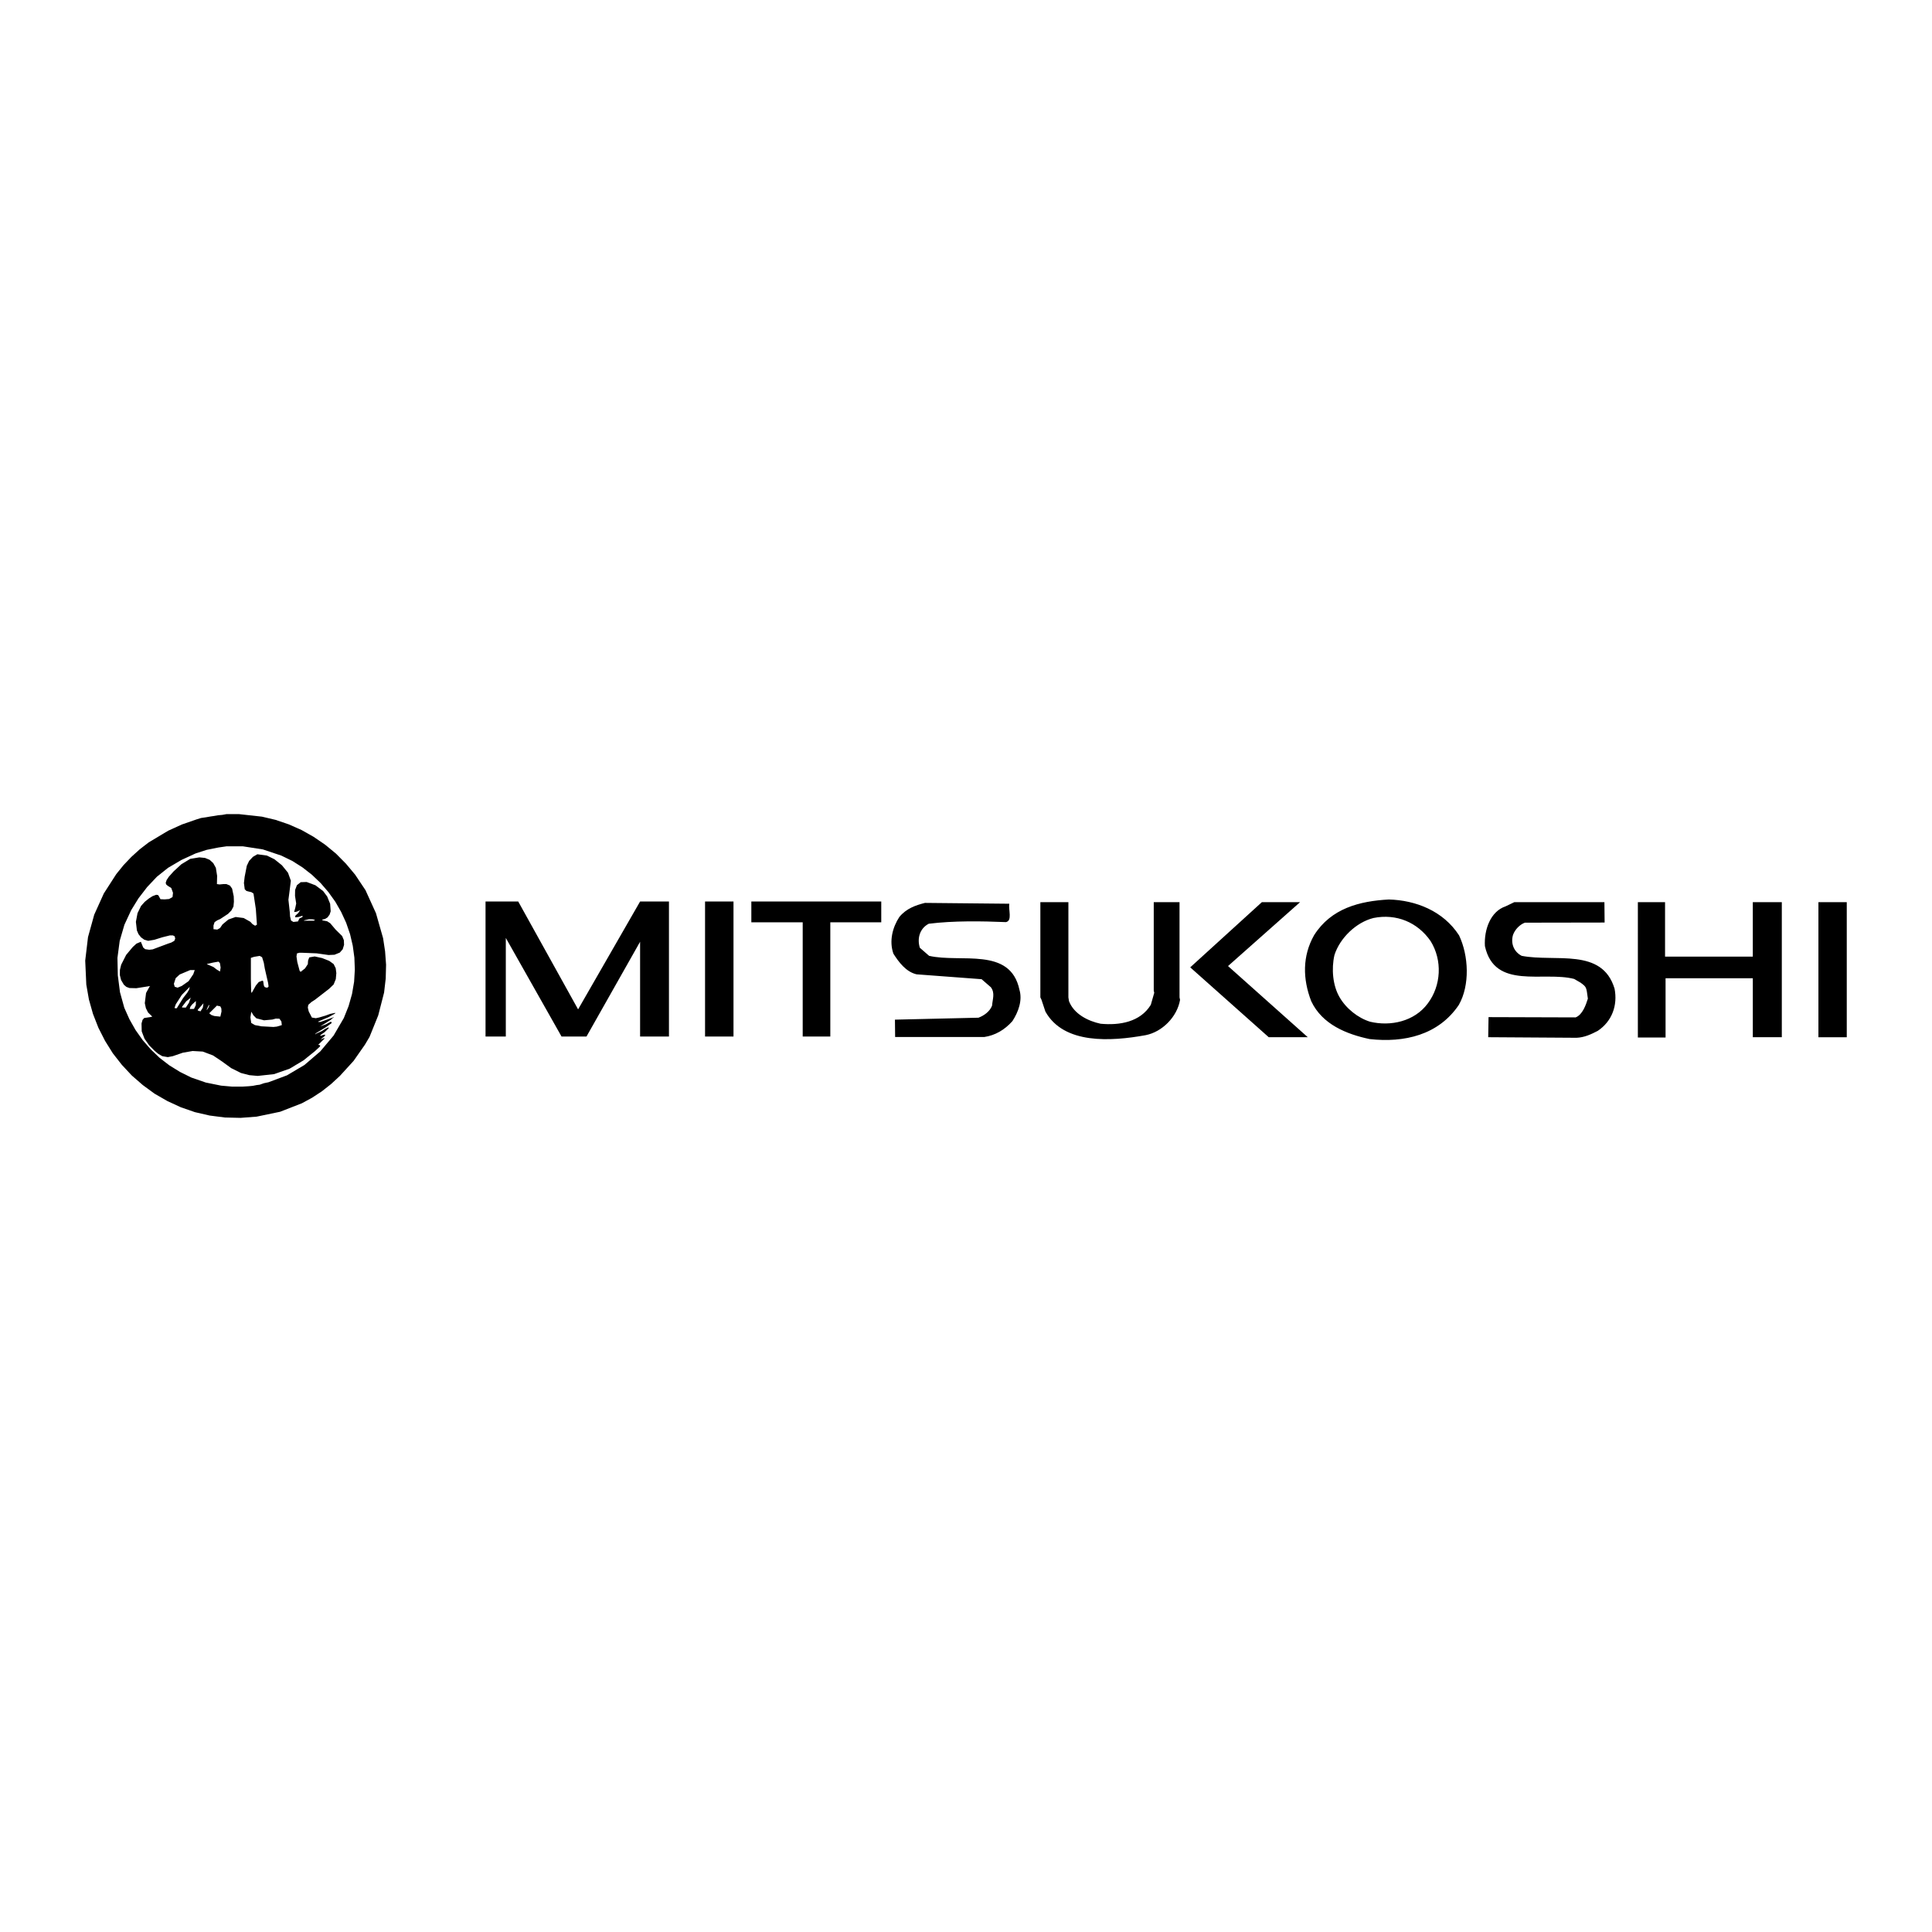 <svg xmlns="http://www.w3.org/2000/svg" width="2500" height="2500" viewBox="0 0 192.756 192.756"><g fill-rule="evenodd" clip-rule="evenodd"><path fill="#fff" d="M0 0h192.756v192.756H0V0z"/><path d="M22.588 81.225h1.261l2.287.253 1.351.319 1.324.45 1.27.562 1.216.686 1.152.788 1.081.891.991 1.003.91 1.088 1.035 1.548 1.045 2.298.711 2.495.198 1.304.099 1.342-.036 1.379-.162 1.397-.585 2.279-.865 2.139-.459.778-1.135 1.623-1.36 1.491-.882.816-.928.731-.973.638-1.018.553-2.17.845-2.342.487-1.603.122-1.567-.037-1.521-.196-1.468-.338-1.405-.488-1.342-.619-1.27-.731-1.18-.863-1.099-.957-.99-1.06-.901-1.153-.774-1.238-.667-1.313-.54-1.379-.405-1.436-.261-1.49-.108-2.393.279-2.345.622-2.242.954-2.11 1.243-1.932.72-.891.784-.825.838-.76.9-.694 1.945-1.163 1.36-.619 1.432-.497.478-.15.513-.075.423-.075.261-.038.495-.085.424-.037.414-.076zm.045 3.208l-.837.122-1.171.234-1.107.357-1.405.647-1.342.788-1.117.891-.973 1.032-.865 1.125-.729 1.182-.675 1.454-.469 1.604-.225 1.698.036 1.744.216 1.679.432 1.558.513 1.145.612 1.078.712 1.004.801.92.882.844.973.75 1.062.656 1.135.563 1.441.497 1.531.31 1.062.094h1.108l.604-.037.387-.038.378-.075.307-.037.423-.149.45-.095 1.855-.694 1.738-1.031 1.576-1.352 1.333-1.584 1.018-1.745.477-1.191.342-1.21.208-1.22.072-1.21-.045-1.2-.162-1.191-.27-1.154-.387-1.125-.496-1.079-.585-1.023-.693-.966-.774-.9-.865-.825-.937-.732-1.018-.647-1.099-.535-1.846-.619-1.999-.309h-1.593v-.003zm3.044.797l.955.131.748.366.747.6.604.741.288.798-.117.938-.126.966.135 1.219.027.44.099.413.234.141.415-.047h.037l.152-.3.306-.15v-.123l-.387.123-.297.038h-.036v-.16l.289-.262.207-.309-.081.046-.271.122-.225.029h-.036l.117-.413.09-.432-.117-.759.009-.591.18-.479.378-.3.595-.019.874.328.765.572.406.544.297.732.054.75-.108.328-.207.282-.243.15-.27.065v.075l.478.094.306.197.54.638.648.638.171.413.019.468-.136.441-.288.328-.531.216-.595.027-1.188-.168-1.441-.056h-.279l-.243.065-.045.31.081.554.239.892.126.094v-.037l.405-.318.279-.423.027-.366.117-.31.541-.094.738.16.712.281.441.319.207.413.063.488-.054.6-.216.535-.459.44-1.396 1.079-.36.234-.315.281-.045.272.09.384.315.61.396.065.342-.075.604-.178.495-.179.504-.103-.036.075-.639.355-.667.282-.369.159v.037h.225l1.26-.45v-.037h.072l-.288.263-.487.31-.675.412.045-.037.585-.206.477-.254h.117v.122l-.55.394-1.008.61-.081.094h.071v-.037l.604-.272.324-.216.333-.159v.037h.036l-.036.075-.387.376-.414.281v.074h.117v-.037l.342-.084v.121l-.459.376.378-.15v.038h.045l-.576.571h-.036v.075l.153.037v.112l-.514.479-1.144.92-1.378.825-1.549.544-1.639.179-.829-.075-.837-.216-.981-.488-.9-.656-.91-.609-1.026-.385-1.009-.057-.972.169-1.009.347-.496.095-.549-.095-.405-.234-.369-.309-.541-.545-.459-.656-.279-.731-.018-.788.099-.356.163-.188.621-.094.189-.047-.423-.413-.216-.432-.108-.496.126-1.014.36-.656h.037v-.038l-1.369.216-.685-.019-.306-.112-.252-.217-.276-.467-.126-.497.009-.516.126-.516.495-.976.657-.788.37-.338.441-.188.234.572.198.169.405.056.342-.038 1.531-.572.333-.112.297-.168.09-.226-.063-.235-.18-.084h-.279l-.756.188-.811.253-.612.104-.387-.113-.324-.234-.252-.319-.162-.375-.099-.854.163-.863.351-.722.369-.413.432-.347.342-.216.37-.14.188.028.082.122.153.291.414.019.451-.037.342-.197.045-.422-.171-.478-.342-.215-.153-.123-.063-.168.09-.282.216-.328.486-.544.774-.713.882-.535.91-.15.567.056.459.188.36.328.261.47.126.797-.018.826.261.037.388-.037h.297l.352.149.216.301.162.769.018.534-.045.488-.208.394-.333.337-.783.517-.298.131-.261.179-.108.328v.375l.378.038.27-.15.252-.366.586-.488.72-.253.802.103.667.375.216.235.261.16.18-.104-.108-1.557-.234-1.548-.208-.141-.251-.056-.244-.065-.171-.169-.081-.619.072-.619.216-1.107.234-.487.378-.403.441-.256zm5.151 6.482l-.495.112v.038h.955l.153-.075-.234-.066-.379-.009zm-4.916 3.658l-.567.094-.315.104v2.129l.027 1.182.027.142.027.046.415-.74.288-.348.361-.141.081.047.063.423.081.168.198.066.126-.028.072-.094-.045-.338-.333-1.454-.099-.581-.171-.544-.236-.133zm-4.116.572l-.531.093-.613.142v.038h.036l.604.262.342.263.315.188.063-.394-.072-.45-.144-.142zm-2.828.844l-1.044.441-.396.365-.18.563.081.29.288.095.414-.169.685-.479.468-.694.145-.413h-.461v.001zm-.036 1.67l-.792.807-.603.938-.126.357h.035v.037h.189l.631-1.013.414-.535.18-.3.072-.291zm.117 1.031v.038l-.468.375-.414.544v.075h.045l.324.01.315-.479.198-.563zm.495.385l-.387.357-.163.215-.062.226.423-.01.181-.375.008-.413zm.757.226l-.567.647v.075l.27.084.234-.375.063-.431zm.54.15l-.234.497h.045l.136-.197.09-.216-.037-.084zm.802.084l-.766.76.198.169.297.104.612.065.117-.517-.018-.3-.099-.206-.341-.075zm3.431.61l-.09.562.081.554.369.217.639.121 1.207.065.342-.037.496-.149-.045-.367-.198-.271-.36-.009-.351.094-.819.075-.766-.197-.297-.301-.208-.357zM181.424 90.008h2.828v13.481h-2.828V90.008zM48.442 103.415h2.023v-9.838l5.56 9.838h2.489l5.348-9.456v9.456h2.88V89.944h-2.88l-6.185 10.761-5.973-10.761h-3.262v13.471zm21.901-13.471h2.838v13.471h-2.838V89.944zm4.618 0v2.076h5.125v11.395h2.754V92.021h5.083v-2.076H74.961v-.001zm14.327 11.786l8.335-.194c.557-.209 1.137-.622 1.357-1.209.045-.637.316-1.25-.121-1.83l-.924-.803-6.488-.486c-1.044-.243-1.768-1.2-2.311-2.058-.446-1.267-.081-2.643.595-3.668.702-.846 1.614-1.161 2.551-1.4l8.415.083c-.096.61.324 1.699-.334 1.834-2.416-.101-5.239-.146-7.701.163-.91.468-1.178 1.487-.888 2.398l.924.804c3.16.728 8.099-.929 9.011 3.382.316 1.064-.104 2.212-.703 3.135-.777.872-1.711 1.416-2.803 1.581l-8.896-.002-.019-1.73zm28.394-2.223v-9.499h-2.572v8.822l.049.223-.342 1.198c-1.049 1.715-3.104 2.068-5.012 1.887-1.248-.266-2.654-.963-3.152-2.253l-.059-.378v-9.499h-2.797v9.499l.109.23.395 1.19c1.842 3.284 6.539 2.978 9.99 2.354 1.674-.324 3.156-1.841 3.443-3.521l-.052-.253zm8.216-9.499h3.812l-7.189 6.376 7.953 7.095h-3.896l-7.828-6.967 7.148-6.504zm19.674 3.315c-1.58-2.448-4.338-3.51-7.006-3.581-2.922.16-5.76.878-7.459 3.565-1.172 2.072-1.146 4.359-.283 6.586 1.096 2.326 3.547 3.29 5.812 3.773 3.488.392 6.885-.408 8.91-3.403 1.122-1.969.987-4.917.026-6.94zm-3.127 6.797c-1.328 1.793-3.711 2.304-5.75 1.817-1.199-.367-2.404-1.32-3.053-2.457-.674-1.161-.818-2.812-.506-4.188.541-1.709 2.176-3.279 3.9-3.705 2.281-.458 4.402.434 5.693 2.3 1.193 1.92 1.068 4.438-.284 6.233zm6.067 1.358l8.689.027c.684-.262 1.023-1.232 1.221-1.871-.158-1.144-.109-1.141-.725-1.592l-.641-.373c-3.084-.805-7.941 1.131-8.906-3.281-.096-1.625.551-3.459 2.064-3.963l.869-.417h8.99l.02 2.033-7.955.014c-.506.184-.982.672-1.18 1.208-.246.815.043 1.677.861 2.101 3.363.648 8.023-.854 9.266 3.276.322 1.649-.244 3.257-1.684 4.213-.656.338-1.312.65-2.102.686l-8.82-.057.033-2.004zm14.898-11.47h2.713v5.433h8.754v-5.433h2.895v13.471h-2.893v-5.877h-8.705v5.912h-2.764V90.008z"/></g></svg>